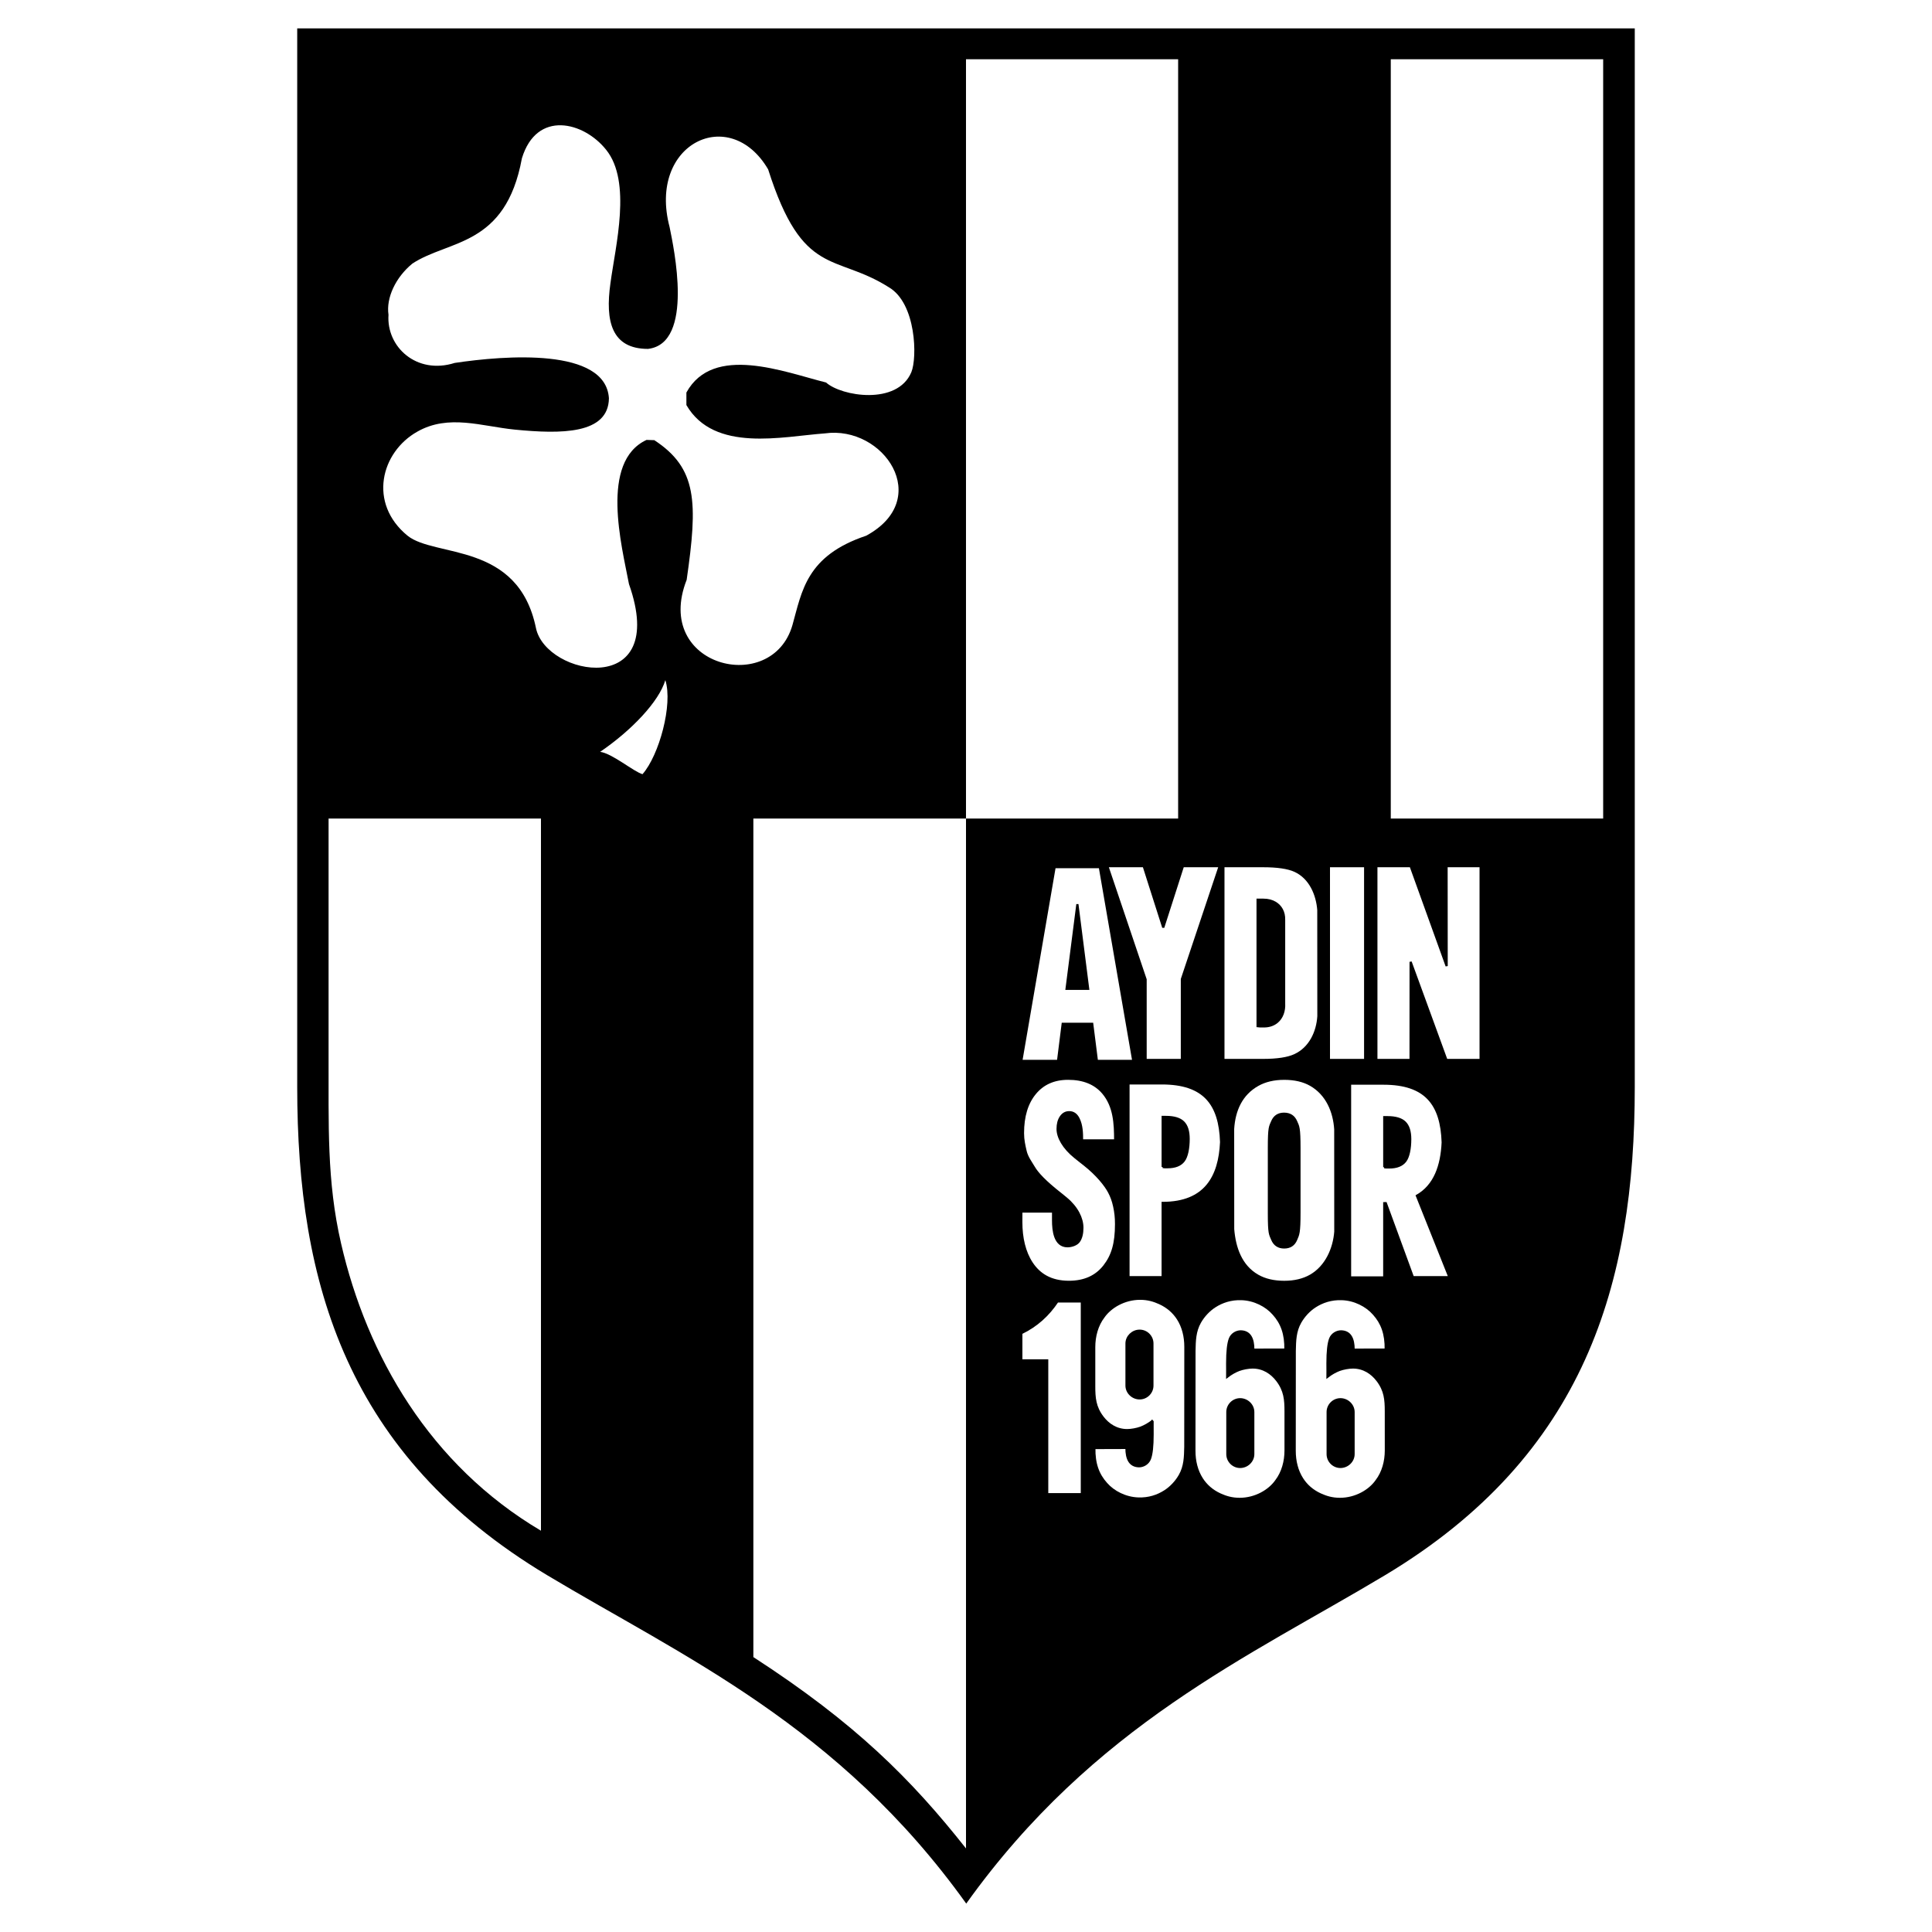 <?xml version="1.0" encoding="utf-8"?>
<!-- Generator: Adobe Illustrator 13.0.0, SVG Export Plug-In . SVG Version: 6.00 Build 14948)  -->
<!DOCTYPE svg PUBLIC "-//W3C//DTD SVG 1.0//EN" "http://www.w3.org/TR/2001/REC-SVG-20010904/DTD/svg10.dtd">
<svg version="1.0" id="Layer_1" xmlns="http://www.w3.org/2000/svg" xmlns:xlink="http://www.w3.org/1999/xlink" x="0px" y="0px"
	 width="192.756px" height="192.756px" viewBox="0 0 192.756 192.756" enable-background="new 0 0 192.756 192.756"
	 xml:space="preserve">
<g>
	<polygon fill-rule="evenodd" clip-rule="evenodd" fill="#FFFFFF" points="0,0 192.756,0 192.756,192.756 0,192.756 0,0 	"/>
	<path fill-rule="evenodd" clip-rule="evenodd" d="M96.403,2.834h66.698v105.628c0,19.588-4.93,36.701-24.894,48.684
		c-13.56,8.131-29.071,14.961-41.805,32.775c-12.76-17.814-28.271-24.645-41.831-32.775c-19.964-11.982-24.918-29.096-24.918-48.684
		V2.834H96.403L96.403,2.834z"/>
	<path fill-rule="evenodd" clip-rule="evenodd" fill="#FFFFFF" d="M59.876,75.012c3.153-2.151,5.879-5.028,6.505-7.155
		c0.775,2.427-0.626,7.506-2.277,9.382C63.254,77.014,61.077,75.163,59.876,75.012L59.876,75.012z M41.638,43.064
		c-3.652,2.052-4.928,7.155-0.976,10.383c2.727,2.202,11.033,0.575,12.809,9.207c1.001,4.854,13.335,7.105,9.283-4.378
		c-0.726-3.828-2.928-12.209,1.751-14.386l0.775,0.025c4.278,2.802,4.353,6.155,3.228,13.936c-3.403,8.681,8.53,11.608,10.557,4.503
		c0.951-3.377,1.376-6.905,7.355-8.906c6.73-3.653,1.751-11.034-4.128-10.208c-4.203,0.3-11.033,1.952-13.81-2.827v-1.251
		c2.677-4.879,9.807-2.026,13.935-1c1.526,1.376,7.105,2.302,8.506-1.026c0.601-1.426,0.5-6.88-2.252-8.482
		c-5.378-3.402-8.581-0.9-12.034-11.758c-3.828-6.529-12.034-2.577-9.832,5.754c0.4,2.001,2.501,11.609-2.152,12.159
		c-3.652,0-4.278-2.777-3.752-6.53c0.5-3.752,2.151-10.132-0.425-13.334c-2.227-2.802-6.93-4.003-8.406,0.85
		c-1.626,8.856-7.305,8.106-10.933,10.507c-1.676,1.376-2.627,3.428-2.376,5.104c-0.225,3.202,2.802,6.004,6.605,4.803
		c5.004-0.75,15.061-1.551,15.386,3.527c-0.05,3.603-4.778,3.578-9.381,3.127C48.068,42.539,44.765,41.288,41.638,43.064
		L41.638,43.064z"/>
	<path fill-rule="evenodd" clip-rule="evenodd" fill="#FFFFFF" d="M138.758,81.667V5.912h21.19v75.755H138.758L138.758,81.667z
		 M96.377,81.667V5.912h21.166v75.755H96.377L96.377,81.667z M32.782,105.41V81.667h21.19v71.052
		c-11.083-6.555-17.363-17.463-19.94-28.646C32.581,117.793,32.806,112.164,32.782,105.41L32.782,105.41z M75.163,165.328V81.667
		h21.215v102.751C90.898,177.486,85.32,171.908,75.163,165.328L75.163,165.328z"/>
	
		<path fill-rule="evenodd" clip-rule="evenodd" fill="#FFFFFF" stroke="#000000" stroke-width="0.216" stroke-miterlimit="2.613" d="
		M114.995,141.758c-0.389,0.303-0.796,0.531-1.186,0.68c-0.393,0.145-0.957,0.246-1.354,0.246c-1.066,0-1.89-0.562-2.444-1.289
		c-0.771-1.012-0.84-1.918-0.841-3.1v-3.889c-0.001-1.066,0.283-2.178,0.944-3.035c0.676-0.967,2.059-1.795,3.637-1.795
		c0.773,0,1.374,0.184,1.95,0.447c0.799,0.365,1.399,0.904,1.819,1.559c0.506,0.791,0.746,1.754,0.746,2.793l-0.007,9.967
		c-0.021,1.021-0.039,1.957-0.553,2.857c-0.366,0.643-0.906,1.209-1.478,1.574c-0.729,0.471-1.619,0.77-2.651,0.734
		c-1.278-0.039-2.48-0.652-3.207-1.49c-0.808-0.898-1.215-1.986-1.185-3.547l3.2-0.01c-0.003,1.092,0.335,1.812,1.258,1.83
		c0.426,0,0.901-0.264,1.082-0.734c0.182-0.469,0.27-1.281,0.27-2.439l-0.002-0.812V141.758L114.995,141.758z"/>
	<path fill-rule="evenodd" clip-rule="evenodd" stroke="#000000" stroke-width="0.216" stroke-miterlimit="2.613" d="
		M113.701,132.764c0.701,0,1.275,0.572,1.275,1.275v4.201c0,0.701-0.574,1.277-1.275,1.277s-1.309-0.574-1.309-1.277v-4.201
		C112.393,133.338,113,132.764,113.701,132.764L113.701,132.764z"/>
	
		<path fill-rule="evenodd" clip-rule="evenodd" fill="#FFFFFF" stroke="#000000" stroke-width="0.216" stroke-miterlimit="2.613" d="
		M104.479,149.078v-13.352h-2.582v-2.715c1.54-0.742,2.688-1.799,3.603-3.166h2.437v19.232H104.479L104.479,149.078z"/>
	
		<path fill-rule="evenodd" clip-rule="evenodd" fill="#FFFFFF" stroke="#000000" stroke-width="0.216" stroke-miterlimit="2.613" d="
		M123.026,112.643c0.116-1.869,0.826-3.473,2.467-4.396c0.737-0.414,1.615-0.619,2.637-0.619c1.039,0,1.917,0.205,2.633,0.613
		c1.631,0.934,2.344,2.678,2.458,4.432l0.005,10.209c-0.133,1.713-0.919,3.486-2.457,4.377c-0.731,0.422-1.613,0.633-2.639,0.633
		c-1.036,0-1.915-0.205-2.642-0.619c-1.693-0.967-2.303-2.795-2.456-4.633L123.026,112.643L123.026,112.643z"/>
	<path fill-rule="evenodd" clip-rule="evenodd" stroke="#000000" stroke-width="0.216" stroke-miterlimit="2.613" d="
		M129.648,120.928v-6.338c0-2.129-0.11-2.189-0.335-2.703c-0.221-0.514-0.623-0.771-1.204-0.771c-0.569,0-0.963,0.26-1.183,0.777
		c-0.218,0.521-0.328,0.523-0.328,2.641v6.506c0,2.092,0.11,2.09,0.328,2.619c0.22,0.531,0.618,0.799,1.2,0.799
		c0.577,0,0.975-0.262,1.191-0.779C129.538,123.158,129.648,123.047,129.648,120.928L129.648,120.928z"/>
	
		<polygon fill-rule="evenodd" clip-rule="evenodd" fill="#FFFFFF" stroke="#000000" stroke-width="0.216" stroke-miterlimit="2.613" points="
		137.32,105.754 137.32,86.417 140.74,86.417 144.333,96.384 144.324,86.417 147.722,86.417 147.722,105.754 144.312,105.754 
		140.738,95.962 140.733,105.754 137.32,105.754 	"/>
	
		<path fill-rule="evenodd" clip-rule="evenodd" fill="#FFFFFF" stroke="#000000" stroke-width="0.216" stroke-miterlimit="2.613" d="
		M122.059,105.754V86.417h3.951c1.432,0,2.491,0.156,3.175,0.466c1.541,0.7,2.233,2.391,2.346,3.921l0.006,10.584
		c-0.097,1.553-0.819,3.18-2.372,3.889c-0.695,0.318-1.748,0.477-3.154,0.477H122.059L122.059,105.754z"/>
	<path fill-rule="evenodd" clip-rule="evenodd" stroke="#000000" stroke-width="0.216" stroke-miterlimit="2.613" d="
		M125.47,89.766v12.613l0.256,0.025h0.379c0.537,0,0.982-0.164,1.316-0.447c0.488-0.414,0.741-1.078,0.696-1.846v-8.337
		c0.024-0.789-0.331-1.376-0.876-1.706c-0.326-0.198-0.731-0.303-1.183-0.303h-0.37H125.47L125.47,89.766z"/>
	
		<polygon fill-rule="evenodd" clip-rule="evenodd" fill="#FFFFFF" stroke="#000000" stroke-width="0.216" stroke-miterlimit="2.613" points="
		132.585,105.754 132.585,86.417 136.202,86.417 136.202,105.754 132.585,105.754 	"/>
	
		<polygon fill-rule="evenodd" clip-rule="evenodd" fill="#FFFFFF" stroke="#000000" stroke-width="0.216" stroke-miterlimit="2.613" points="
		114.297,105.754 114.297,97.719 110.482,86.417 114.107,86.417 116.059,92.534 118.023,86.417 121.688,86.417 117.917,97.688 
		117.917,105.754 114.297,105.754 	"/>
	
		<polygon fill-rule="evenodd" clip-rule="evenodd" fill="#FFFFFF" stroke="#000000" stroke-width="0.216" stroke-miterlimit="2.613" points="
		101.897,105.848 105.22,86.512 109.729,86.512 113.07,105.848 109.439,105.848 108.971,102.146 106.025,102.146 105.56,105.848 
		101.897,105.848 	"/>
	
		<path fill-rule="evenodd" clip-rule="evenodd" fill="#FFFFFF" stroke="#000000" stroke-width="0.216" stroke-miterlimit="2.613" d="
		M101.899,120.875h3.166l0.001,0.896c0.002,0.963,0.138,2.568,1.44,2.568c0.392,0,0.919-0.164,1.144-0.488
		c0.228-0.328,0.34-0.781,0.34-1.357c0-0.93-0.52-2.02-1.6-2.918l-0.412-0.34l-0.175-0.139c-1.514-1.188-2.307-2.031-2.664-2.652
		c-0.26-0.449-0.67-0.977-0.81-1.578c-0.139-0.598-0.266-1.131-0.266-1.814c0-1.676,0.402-3,1.205-3.971
		c0.802-0.971,1.901-1.455,3.295-1.455c1.524,0,2.689,0.471,3.492,1.416c1.131,1.338,1.205,3.076,1.205,4.734h-3.304
		c0-0.73-0.016-1.49-0.345-2.16c-0.214-0.434-0.524-0.652-0.935-0.652c-0.35,0-0.628,0.154-0.843,0.467
		c-0.212,0.309-0.317,0.711-0.317,1.205c0,0.818,0.567,1.883,1.75,2.828l0.503,0.402l0.399,0.314
		c1.278,1.006,2.117,2.059,2.483,2.754c0.221,0.418,0.391,0.859,0.514,1.434c0.123,0.572,0.184,1.086,0.184,1.756
		c0,1.924-0.356,3.141-1.177,4.191s-1.996,1.574-3.523,1.574c-1.837,0-2.979-0.762-3.714-1.881c-0.711-1.084-1.04-2.498-1.04-4.08
		L101.899,120.875L101.899,120.875z"/>
	
		<path fill-rule="evenodd" clip-rule="evenodd" fill="#FFFFFF" stroke="#000000" stroke-width="0.216" stroke-miterlimit="2.613" d="
		M112.589,127.426V108.09h3.329c4.216,0,5.79,2.055,5.912,5.861c-0.157,3.424-1.552,6.064-5.831,6.064v7.41H112.589L112.589,127.426
		z"/>
	<path fill-rule="evenodd" clip-rule="evenodd" stroke="#000000" stroke-width="0.216" stroke-miterlimit="2.613" d="
		M115.999,116.426l0.184,0.027h0.312c0.747,0,1.284-0.213,1.607-0.635c0.325-0.42,0.489-1.256,0.489-2.191
		c0-0.768-0.176-1.324-0.529-1.67c-0.352-0.348-0.935-0.521-1.744-0.521h-0.318V116.426L115.999,116.426z"/>
	
		<path fill-rule="evenodd" clip-rule="evenodd" fill="#FFFFFF" stroke="#000000" stroke-width="0.216" stroke-miterlimit="2.613" d="
		M134.696,127.451v-19.336h3.33c4.216,0,5.79,2.055,5.912,5.861c-0.106,2.338-0.792,4.311-2.576,5.328l3.244,8.121h-3.639
		l-2.704-7.385c-0.053,0-0.104,0.002-0.156,0.002v7.408H134.696L134.696,127.451z"/>
	<path fill-rule="evenodd" clip-rule="evenodd" stroke="#000000" stroke-width="0.216" stroke-miterlimit="2.613" d="
		M138.107,116.453l0.185,0.025h0.31c0.748,0,1.284-0.213,1.608-0.633c0.325-0.422,0.489-1.256,0.489-2.191
		c0-0.77-0.177-1.324-0.529-1.672c-0.352-0.348-0.934-0.521-1.744-0.521h-0.318V116.453L138.107,116.453z"/>
	
		<path fill-rule="evenodd" clip-rule="evenodd" fill="#FFFFFF" stroke="#000000" stroke-width="0.216" stroke-miterlimit="2.613" d="
		M122.436,137.361c0.389-0.303,0.797-0.531,1.186-0.68c0.393-0.145,0.958-0.246,1.354-0.246c1.066,0,1.889,0.562,2.443,1.289
		c0.771,1.012,0.842,1.918,0.842,3.1v3.889c0.001,1.064-0.284,2.178-0.943,3.035c-0.678,0.967-2.06,1.795-3.639,1.795
		c-0.772,0-1.373-0.184-1.95-0.447c-0.798-0.365-1.399-0.904-1.818-1.561c-0.507-0.791-0.746-1.754-0.746-2.791l0.007-9.967
		c0.021-1.02,0.039-1.955,0.553-2.859c0.366-0.641,0.906-1.207,1.478-1.574c0.729-0.469,1.618-0.768,2.651-0.732
		c1.278,0.037,2.479,0.652,3.207,1.49c0.809,0.898,1.215,1.986,1.184,3.547l-3.2,0.008c0.004-1.09-0.335-1.811-1.256-1.826
		c-0.427,0-0.902,0.262-1.083,0.73c-0.182,0.471-0.271,1.283-0.271,2.441l0.003,0.812L122.436,137.361L122.436,137.361z"/>
	<path fill-rule="evenodd" clip-rule="evenodd" stroke="#000000" stroke-width="0.216" stroke-miterlimit="2.613" d="
		M123.73,146.357c-0.702,0-1.276-0.576-1.276-1.277v-4.201c0-0.701,0.575-1.277,1.276-1.277c0.702,0,1.309,0.574,1.309,1.277v4.201
		C125.039,145.781,124.432,146.357,123.73,146.357L123.73,146.357z"/>
	
		<path fill-rule="evenodd" clip-rule="evenodd" fill="#FFFFFF" stroke="#000000" stroke-width="0.216" stroke-miterlimit="2.613" d="
		M132.442,137.361c0.39-0.303,0.797-0.531,1.187-0.68c0.392-0.145,0.957-0.246,1.354-0.246c1.066,0,1.889,0.562,2.442,1.289
		c0.772,1.012,0.841,1.918,0.841,3.1l0.002,3.889c0,1.064-0.283,2.178-0.944,3.035c-0.678,0.967-2.059,1.795-3.638,1.795
		c-0.773,0-1.373-0.184-1.949-0.447c-0.798-0.365-1.401-0.904-1.819-1.561c-0.506-0.791-0.747-1.754-0.747-2.791l0.007-9.967
		c0.021-1.02,0.039-1.955,0.554-2.859c0.365-0.641,0.905-1.207,1.476-1.574c0.73-0.469,1.619-0.768,2.652-0.732
		c1.278,0.037,2.479,0.652,3.207,1.49c0.809,0.898,1.216,1.986,1.186,3.547l-3.202,0.008c0.004-1.09-0.334-1.811-1.255-1.826
		c-0.427,0-0.902,0.262-1.084,0.73c-0.182,0.471-0.271,1.283-0.271,2.441l0.004,0.812L132.442,137.361L132.442,137.361z"/>
	<path fill-rule="evenodd" clip-rule="evenodd" stroke="#000000" stroke-width="0.216" stroke-miterlimit="2.613" d="
		M133.737,146.357c-0.702,0-1.276-0.576-1.276-1.277v-4.201c0-0.701,0.576-1.277,1.276-1.277c0.702,0,1.309,0.574,1.309,1.277v4.201
		C135.046,145.781,134.438,146.357,133.737,146.357L133.737,146.357z"/>
	<polygon fill-rule="evenodd" clip-rule="evenodd" stroke="#000000" stroke-width="0.216" stroke-miterlimit="2.613" points="
		106.41,98.656 108.566,98.656 107.492,90.215 106.41,98.656 	"/>
</g>
</svg>
